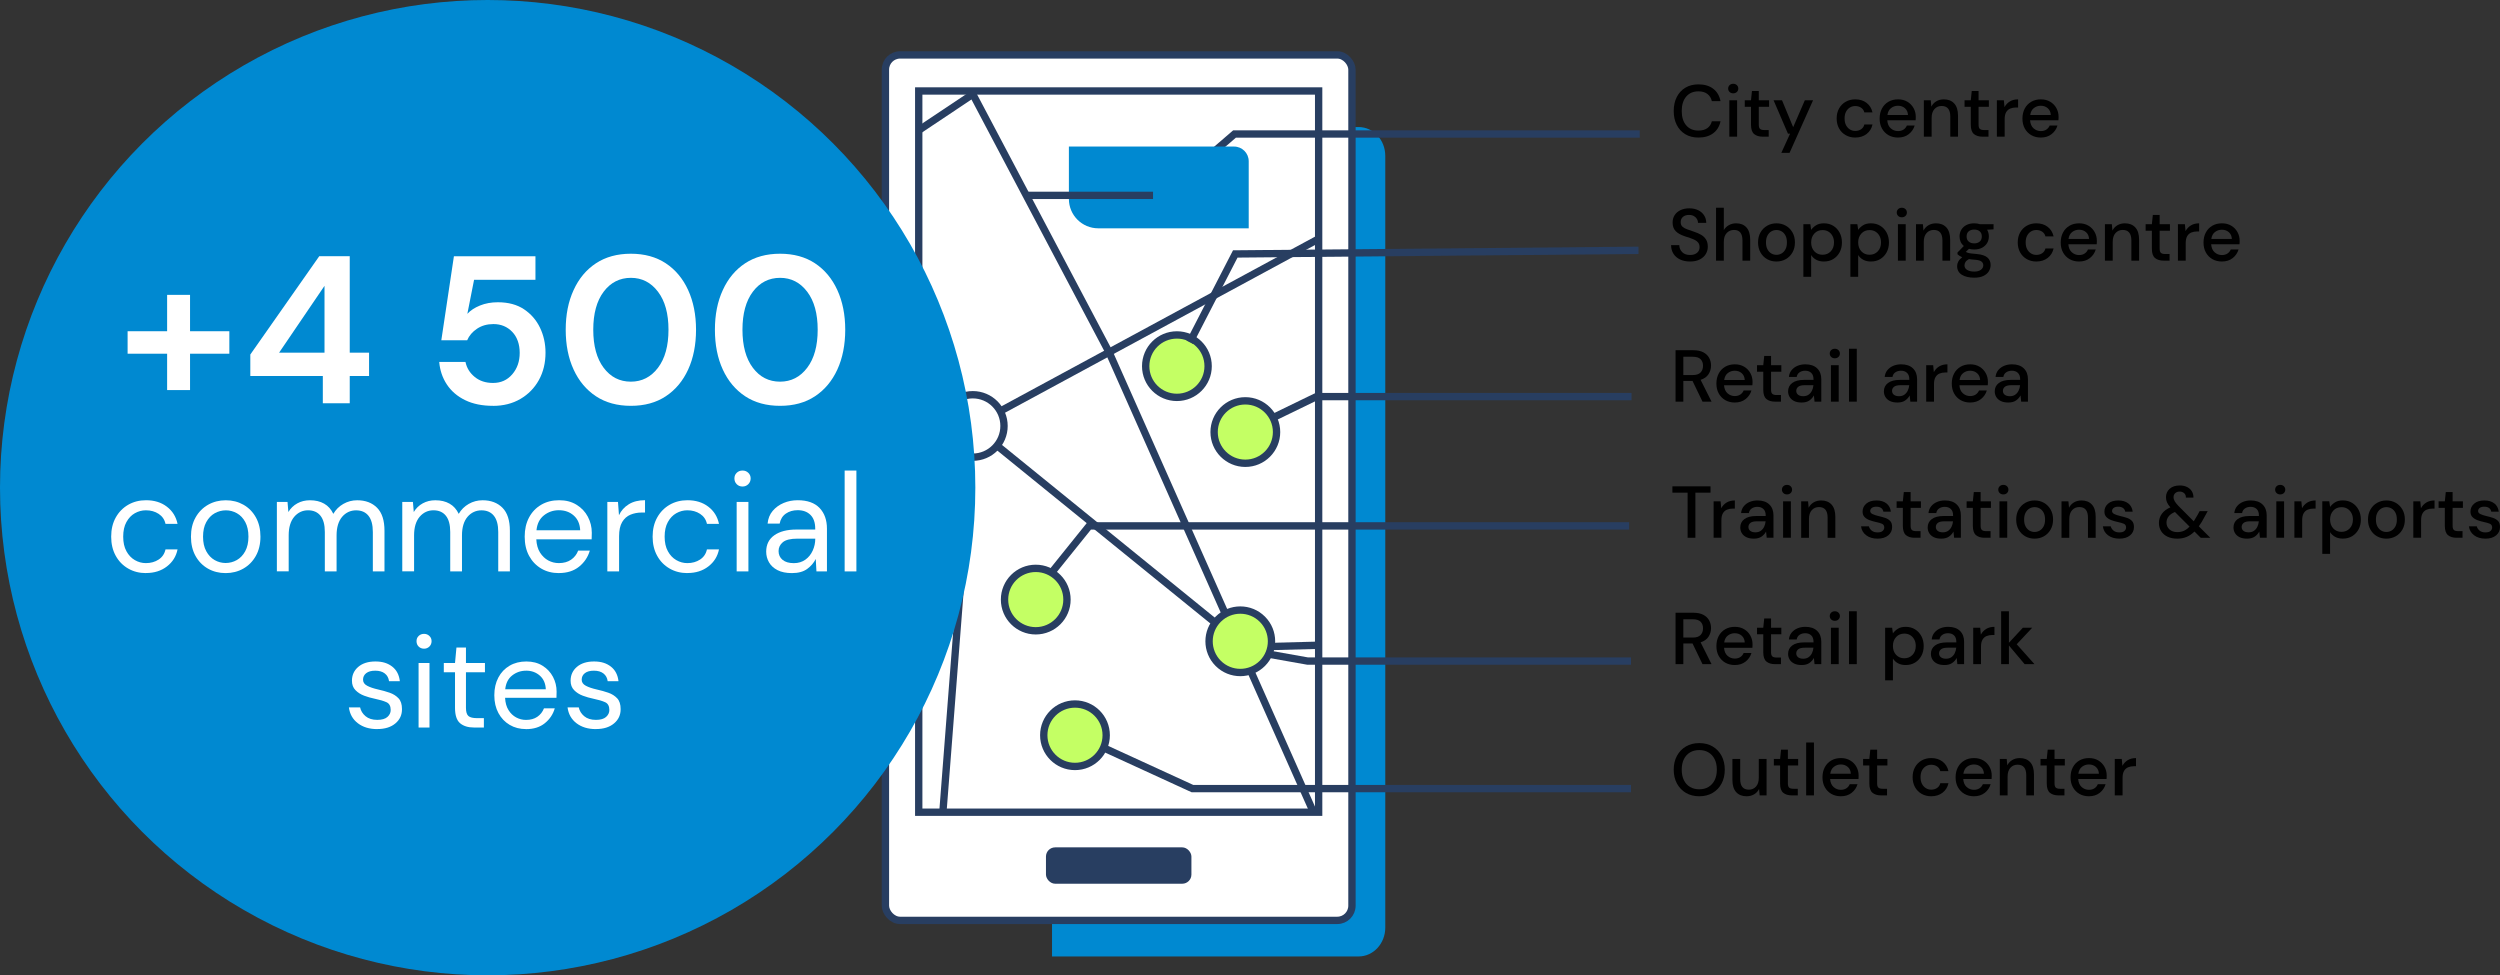 <?xml version="1.0" encoding="UTF-8"?> <svg xmlns="http://www.w3.org/2000/svg" xmlns:xlink="http://www.w3.org/1999/xlink" id="Calque_2" viewBox="0 0 680.64 265.53"><rect x="0" y="0" width="680.64" height="265.53" fill="#333333" stroke="none"/><defs><style>.cls-1,.cls-2,.cls-3{stroke:#283e61;stroke-miterlimit:10;stroke-width:2px;}.cls-1,.cls-4{fill:none;}.cls-5,.cls-3{fill:#fff;}.cls-2{fill:#c4ff64;}.cls-6{fill:#0089d1;}.cls-7{fill:#283e61;}.cls-8{clip-path:url(#clippath);}</style><clipPath id="clippath"><rect class="cls-4" x="250.13" y="24.77" width="108.88" height="196.36"></rect></clipPath></defs><g id="Calque_1-2"><path class="cls-6" d="m360.51,250.58h-74.09v9.82h83.47c4.01,0,7.26-3.52,7.26-7.85V42.44c0-4.34-3.25-7.85-7.26-7.85h-1.81v207.81c0,4.52-3.39,8.19-7.57,8.19Z"></path><rect class="cls-3" x="241.06" y="14.95" width="127.02" height="235.63" rx="4" ry="4"></rect><rect class="cls-7" x="284.77" y="230.7" width="39.6" height="9.9" rx="2.5" ry="2.5"></rect><rect class="cls-3" x="250.13" y="24.77" width="108.88" height="196.36"></rect><g class="cls-8"><polyline class="cls-1" points="413.25 35.68 190.65 156.12 190.65 216.34"></polyline><line class="cls-1" x1="264.85" y1="115.97" x2="256.76" y2="220.4"></line><polyline class="cls-1" points="264.85 115.97 339.05 176.19 420.59 174.07"></polyline><polyline class="cls-1" points="357.6 221.13 301.95 95.9 264.85 25.64 144.54 105.93 190.65 156.12"></polyline><line class="cls-1" x1="144.27" y1="156.12" x2="190.65" y2="156.12"></line></g><circle class="cls-2" cx="281.99" cy="163.24" r="8.5"></circle><circle class="cls-2" cx="339.05" cy="117.63" r="8.5"></circle><circle class="cls-2" cx="320.42" cy="99.69" r="8.5"></circle><circle class="cls-2" cx="292.67" cy="200.17" r="8.5"></circle><circle class="cls-2" cx="337.68" cy="174.6" r="8.5" transform="translate(-24.56 289.91) rotate(-45)"></circle><circle class="cls-3" cx="264.85" cy="115.97" r="8.5"></circle><circle class="cls-6" cx="132.77" cy="132.77" r="132.77"></circle><polyline class="cls-1" points="326.81 44.49 336.1 36.49 446.43 36.49"></polyline><polyline class="cls-1" points="346.13 113.94 358.4 107.98 444.19 107.98"></polyline><polyline class="cls-1" points="344.81 177.99 356.01 179.98 444.05 179.98"></polyline><polyline class="cls-1" points="300.89 203.8 324.65 214.7 444.05 214.7"></polyline><polyline class="cls-1" points="286.42 155.76 296.54 143.18 443.54 143.18"></polyline><polyline class="cls-1" points="323.92 93.19 336.31 69.14 446.09 68.15"></polyline><path class="cls-6" d="m308.36,26.54h18.26v40.96c0,4.42-3.58,8-8,8h-14.26V30.54c0-2.21,1.79-4,4-4Z" transform="translate(366.51 -264.46) rotate(90)"></path><line class="cls-1" x1="278.92" y1="53.19" x2="313.92" y2="53.19"></line><g><path class="cls-5" d="m34.74,96.3v-6.12h10.76v-9.9h6.24v9.9h10.7v6.12h-10.7v9.9h-6.24v-9.9h-10.76Z"></path><path class="cls-5" d="m87.89,109.8v-7.44h-19.74v-5.84l18.77-26.77h8.3v26.26h5.26v6.35h-5.26v7.44h-7.32Zm-11.9-13.79h12.36v-18.19l-12.36,18.19Z"></path><path class="cls-5" d="m134.23,110.49c-2.94,0-5.46-.51-7.58-1.54-2.12-1.03-3.78-2.45-4.98-4.26-1.2-1.81-1.9-3.86-2.09-6.15h7.15c.34,1.64,1.18,3,2.52,4.09,1.33,1.09,2.99,1.63,4.98,1.63,2.14,0,3.88-.78,5.23-2.35,1.35-1.56,2.03-3.51,2.03-5.84s-.68-4.31-2.03-5.72c-1.35-1.41-3.06-2.12-5.12-2.12-1.72,0-3.2.42-4.46,1.26-1.26.84-2.16,1.89-2.69,3.15h-7.04l3.43-22.88h22.2v6.41h-16.71l-1.83,9.27c.84-.92,1.98-1.67,3.43-2.26,1.45-.59,3.07-.89,4.86-.89,2.86,0,5.24.64,7.15,1.92,1.91,1.28,3.36,2.96,4.35,5.03.99,2.08,1.49,4.34,1.49,6.78,0,2.78-.6,5.26-1.8,7.44-1.2,2.17-2.88,3.89-5.03,5.15-2.16,1.26-4.64,1.89-7.47,1.89Z"></path><path class="cls-5" d="m171.76,110.49c-3.7,0-6.87-.87-9.5-2.6-2.63-1.74-4.66-4.16-6.09-7.27-1.43-3.11-2.15-6.72-2.15-10.84s.71-7.69,2.15-10.81c1.43-3.13,3.46-5.56,6.09-7.29,2.63-1.73,5.8-2.6,9.5-2.6s6.87.87,9.5,2.6c2.63,1.74,4.66,4.17,6.09,7.29,1.43,3.13,2.15,6.73,2.15,10.81s-.72,7.73-2.15,10.84c-1.43,3.11-3.46,5.53-6.09,7.27-2.63,1.74-5.8,2.6-9.5,2.6Zm0-6.58c3.01,0,5.47-1.26,7.38-3.78,1.91-2.52,2.86-5.97,2.86-10.36s-.95-7.84-2.86-10.35c-1.91-2.52-4.37-3.78-7.38-3.78s-5.52,1.26-7.41,3.78c-1.89,2.52-2.83,5.97-2.83,10.35s.94,7.84,2.83,10.36c1.89,2.52,4.36,3.78,7.41,3.78Z"></path><path class="cls-5" d="m212.38,110.49c-3.7,0-6.87-.87-9.5-2.6-2.63-1.74-4.66-4.16-6.09-7.27-1.43-3.11-2.15-6.72-2.15-10.84s.71-7.69,2.15-10.81c1.43-3.13,3.46-5.56,6.09-7.29,2.63-1.73,5.8-2.6,9.5-2.6s6.87.87,9.5,2.6c2.63,1.74,4.66,4.17,6.09,7.29,1.43,3.13,2.15,6.73,2.15,10.81s-.72,7.73-2.15,10.84c-1.43,3.11-3.46,5.53-6.09,7.27-2.63,1.74-5.8,2.6-9.5,2.6Zm0-6.58c3.01,0,5.47-1.26,7.38-3.78,1.91-2.52,2.86-5.97,2.86-10.36s-.95-7.84-2.86-10.35c-1.91-2.52-4.37-3.78-7.38-3.78s-5.52,1.26-7.41,3.78c-1.89,2.52-2.83,5.97-2.83,10.35s.94,7.84,2.83,10.36c1.89,2.52,4.36,3.78,7.41,3.78Z"></path><path class="cls-5" d="m39.76,156.03c-1.81,0-3.43-.41-4.86-1.24-1.44-.83-2.57-1.98-3.39-3.47-.83-1.49-1.24-3.22-1.24-5.21s.41-3.72,1.24-5.21c.83-1.49,1.96-2.64,3.39-3.47,1.44-.83,3.06-1.24,4.86-1.24,2.24,0,4.13.58,5.66,1.75,1.54,1.17,2.51,2.73,2.92,4.69h-3.28c-.25-1.17-.88-2.08-1.87-2.73-.99-.65-2.15-.97-3.47-.97-1.07,0-2.07.27-3.01.8-.94.53-1.7,1.33-2.29,2.4-.59,1.07-.88,2.39-.88,3.97s.29,2.9.88,3.97c.58,1.07,1.35,1.88,2.29,2.42.94.55,1.95.82,3.01.82,1.32,0,2.48-.32,3.47-.97.99-.65,1.61-1.57,1.87-2.77h3.28c-.38,1.91-1.35,3.46-2.9,4.65-1.55,1.2-3.45,1.79-5.68,1.79Z"></path><path class="cls-5" d="m61.42,156.03c-1.78,0-3.38-.41-4.81-1.22-1.42-.81-2.55-1.96-3.38-3.45-.83-1.49-1.24-3.24-1.24-5.25s.42-3.76,1.26-5.24c.84-1.49,1.98-2.64,3.41-3.45s3.04-1.22,4.82-1.22,3.38.41,4.81,1.22c1.42.81,2.55,1.96,3.38,3.45s1.24,3.24,1.24,5.24-.42,3.76-1.26,5.25c-.84,1.49-1.98,2.64-3.41,3.45s-3.04,1.22-4.82,1.22Zm0-2.75c1.09,0,2.11-.27,3.05-.8.94-.53,1.7-1.33,2.29-2.4.58-1.07.88-2.39.88-3.97s-.29-2.9-.86-3.97c-.57-1.07-1.33-1.87-2.27-2.4-.94-.53-1.95-.8-3.01-.8s-2.11.27-3.05.8c-.94.53-1.7,1.33-2.29,2.4-.59,1.07-.88,2.39-.88,3.97s.29,2.9.88,3.97c.58,1.07,1.34,1.87,2.27,2.4.93.53,1.93.8,2.99.8Z"></path><path class="cls-5" d="m75.38,155.57v-18.92h2.9l.23,2.75c.61-1.02,1.42-1.8,2.44-2.36,1.02-.56,2.16-.84,3.43-.84,1.5,0,2.79.3,3.87.92,1.08.61,1.91,1.54,2.5,2.78.66-1.14,1.57-2.05,2.73-2.71,1.16-.66,2.41-.99,3.76-.99,2.26,0,4.07.68,5.42,2.04,1.35,1.36,2.02,3.45,2.02,6.27v11.06h-3.17v-10.72c0-1.96-.39-3.43-1.18-4.42-.79-.99-1.92-1.49-3.39-1.49s-2.79.59-3.79,1.77c-1,1.18-1.51,2.87-1.51,5.05v9.8h-3.2v-10.72c0-1.96-.39-3.43-1.18-4.42-.79-.99-1.92-1.49-3.39-1.49s-2.75.59-3.76,1.77c-1,1.18-1.51,2.87-1.51,5.05v9.8h-3.2Z"></path><path class="cls-5" d="m109.52,155.57v-18.92h2.9l.23,2.75c.61-1.02,1.42-1.8,2.44-2.36,1.02-.56,2.16-.84,3.43-.84,1.5,0,2.79.3,3.87.92,1.08.61,1.91,1.54,2.5,2.78.66-1.14,1.57-2.05,2.73-2.71,1.16-.66,2.41-.99,3.76-.99,2.26,0,4.07.68,5.42,2.04,1.35,1.36,2.02,3.45,2.02,6.27v11.06h-3.17v-10.72c0-1.96-.39-3.43-1.18-4.42-.79-.99-1.92-1.49-3.39-1.49s-2.79.59-3.79,1.77c-1,1.18-1.51,2.87-1.51,5.05v9.8h-3.2v-10.72c0-1.96-.39-3.43-1.18-4.42-.79-.99-1.92-1.49-3.39-1.49s-2.75.59-3.76,1.77c-1,1.18-1.51,2.87-1.51,5.05v9.8h-3.2Z"></path><path class="cls-5" d="m152.16,156.03c-1.81,0-3.41-.41-4.81-1.24-1.4-.83-2.5-1.98-3.3-3.45s-1.2-3.22-1.2-5.23.39-3.72,1.18-5.21c.79-1.49,1.89-2.64,3.3-3.47,1.41-.83,3.04-1.24,4.9-1.24s3.41.41,4.75,1.24,2.36,1.91,3.07,3.26c.71,1.35,1.07,2.8,1.07,4.35,0,.28,0,.56-.02.84-.01.28-.02.6-.02.95h-15.07c.08,1.45.41,2.65,1.01,3.6.6.95,1.35,1.67,2.25,2.16.9.48,1.86.72,2.88.72,1.32,0,2.43-.31,3.32-.92.89-.61,1.54-1.44,1.94-2.48h3.17c-.51,1.75-1.48,3.21-2.92,4.37-1.44,1.16-3.27,1.74-5.51,1.74Zm0-17.12c-1.53,0-2.88.46-4.06,1.39-1.18.93-1.86,2.28-2.04,4.06h11.9c-.08-1.7-.66-3.04-1.75-4-1.09-.97-2.44-1.45-4.04-1.45Z"></path><path class="cls-5" d="m165.35,155.57v-18.92h2.9l.27,3.62c.58-1.25,1.47-2.24,2.67-2.98,1.19-.74,2.67-1.11,4.42-1.11v3.36h-.88c-1.12,0-2.15.2-3.09.59-.94.39-1.69,1.06-2.25,2-.56.94-.84,2.24-.84,3.89v9.54h-3.2Z"></path><path class="cls-5" d="m187.17,156.03c-1.81,0-3.43-.41-4.86-1.24-1.44-.83-2.57-1.98-3.39-3.47-.83-1.49-1.24-3.22-1.24-5.21s.41-3.72,1.24-5.21c.83-1.49,1.96-2.64,3.39-3.47,1.44-.83,3.06-1.24,4.86-1.24,2.24,0,4.13.58,5.66,1.75,1.54,1.17,2.51,2.73,2.92,4.69h-3.28c-.25-1.17-.88-2.08-1.87-2.73-.99-.65-2.15-.97-3.47-.97-1.07,0-2.07.27-3.01.8-.94.53-1.7,1.33-2.29,2.4-.59,1.07-.88,2.39-.88,3.97s.29,2.9.88,3.97c.58,1.07,1.35,1.88,2.29,2.42.94.55,1.95.82,3.01.82,1.32,0,2.48-.32,3.47-.97.99-.65,1.61-1.57,1.87-2.77h3.28c-.38,1.91-1.35,3.46-2.9,4.65-1.55,1.2-3.45,1.79-5.68,1.79Z"></path><path class="cls-5" d="m202.16,132.46c-.64,0-1.16-.21-1.58-.63s-.63-.95-.63-1.58.21-1.12.63-1.53c.42-.41.95-.61,1.58-.61s1.13.2,1.56.61c.43.41.65.92.65,1.53s-.22,1.16-.65,1.58c-.43.42-.95.63-1.56.63Zm-1.6,23.11v-18.92h3.2v18.92h-3.2Z"></path><path class="cls-5" d="m215.62,156.03c-1.58,0-2.89-.27-3.93-.8-1.04-.53-1.82-1.25-2.33-2.14-.51-.89-.76-1.86-.76-2.9,0-1.93.74-3.42,2.21-4.46,1.47-1.04,3.48-1.56,6.03-1.56h5.11v-.23c0-1.65-.43-2.9-1.3-3.76-.86-.85-2.02-1.28-3.47-1.28-1.25,0-2.32.31-3.22.93-.9.62-1.47,1.53-1.7,2.73h-3.28c.13-1.37.59-2.53,1.39-3.47.8-.94,1.8-1.66,2.99-2.16,1.19-.5,2.47-.74,3.81-.74,2.64,0,4.63.71,5.97,2.12s2,3.29,2,5.63v11.63h-2.86l-.19-3.39c-.53,1.07-1.32,1.98-2.35,2.73-1.03.75-2.41,1.12-4.14,1.12Zm.5-2.71c1.22,0,2.27-.32,3.15-.95s1.54-1.46,2-2.48c.46-1.02.69-2.08.69-3.2v-.04h-4.84c-1.88,0-3.21.32-3.99.97-.78.65-1.16,1.46-1.16,2.42s.36,1.79,1.09,2.38c.72.6,1.75.9,3.07.9Z"></path><path class="cls-5" d="m229.96,155.57v-27.46h3.2v27.46h-3.2Z"></path><path class="cls-5" d="m102.67,198.5c-2.1,0-3.85-.53-5.24-1.59-1.39-1.06-2.21-2.5-2.44-4.32h3.05c.19.92.68,1.72,1.47,2.39s1.86,1.01,3.21,1.01c1.25,0,2.17-.27,2.76-.8.59-.53.89-1.16.89-1.89,0-1.06-.38-1.77-1.15-2.12-.77-.35-1.85-.67-3.24-.96-.94-.19-1.89-.46-2.83-.81-.94-.35-1.74-.86-2.37-1.51-.64-.65-.96-1.5-.96-2.57,0-1.53.57-2.79,1.72-3.77,1.15-.98,2.7-1.47,4.66-1.47s3.39.47,4.59,1.4c1.19.93,1.88,2.26,2.07,3.98h-2.94c-.12-.9-.5-1.6-1.15-2.11-.65-.51-1.52-.76-2.6-.76s-1.88.22-2.46.67c-.58.45-.87,1.04-.87,1.77s.37,1.26,1.12,1.66c.74.4,1.75.74,3.03,1.03,1.09.24,2.12.53,3.1.87.98.34,1.78.85,2.41,1.52.63.67.94,1.65.94,2.92.02,1.58-.57,2.89-1.79,3.91-1.22,1.03-2.86,1.54-4.94,1.54Z"></path><path class="cls-5" d="m115.45,176.61c-.59,0-1.08-.2-1.47-.58s-.58-.88-.58-1.47.19-1.04.58-1.42c.39-.38.88-.57,1.47-.57s1.05.19,1.45.57c.4.38.6.85.6,1.42s-.2,1.08-.6,1.47c-.4.39-.89.58-1.45.58Zm-1.49,21.46v-17.57h2.97v17.57h-2.97Z"></path><path class="cls-5" d="m129.05,198.07c-1.61,0-2.87-.39-3.79-1.17s-1.38-2.18-1.38-4.21v-9.67h-3.05v-2.51h3.05l.39-4.21h2.59v4.21h5.17v2.51h-5.17v9.67c0,1.11.22,1.86.67,2.25.45.39,1.24.58,2.37.58h1.84v2.55h-2.69Z"></path><path class="cls-5" d="m143.22,198.5c-1.68,0-3.16-.38-4.46-1.15-1.3-.77-2.32-1.84-3.06-3.21-.74-1.37-1.12-2.99-1.12-4.85s.37-3.45,1.1-4.83c.73-1.38,1.75-2.46,3.06-3.22,1.31-.77,2.83-1.15,4.55-1.15s3.17.38,4.41,1.15c1.24.77,2.19,1.78,2.85,3.03.66,1.25.99,2.6.99,4.04,0,.26,0,.52-.02.78-.01.26-.02.56-.02.89h-13.99c.07,1.35.38,2.46.94,3.35.55.89,1.25,1.55,2.09,2,.84.45,1.73.67,2.67.67,1.23,0,2.25-.28,3.08-.85.83-.57,1.43-1.33,1.81-2.3h2.94c-.47,1.63-1.38,2.98-2.71,4.05-1.33,1.08-3.04,1.61-5.12,1.61Zm0-15.9c-1.42,0-2.67.43-3.77,1.29-1.1.86-1.73,2.12-1.9,3.77h11.05c-.07-1.58-.61-2.82-1.63-3.72-1.02-.9-2.27-1.35-3.75-1.35Z"></path><path class="cls-5" d="m162.2,198.5c-2.1,0-3.85-.53-5.24-1.59-1.39-1.06-2.21-2.5-2.44-4.32h3.05c.19.92.68,1.72,1.47,2.39s1.86,1.01,3.21,1.01c1.25,0,2.17-.27,2.76-.8.59-.53.89-1.16.89-1.89,0-1.06-.38-1.77-1.15-2.12-.77-.35-1.85-.67-3.24-.96-.94-.19-1.89-.46-2.83-.81-.94-.35-1.74-.86-2.37-1.51-.64-.65-.96-1.5-.96-2.57,0-1.53.57-2.79,1.72-3.77,1.15-.98,2.7-1.47,4.66-1.47s3.39.47,4.59,1.4c1.19.93,1.88,2.26,2.07,3.98h-2.94c-.12-.9-.5-1.6-1.15-2.11-.65-.51-1.52-.76-2.6-.76s-1.88.22-2.46.67c-.58.45-.87,1.04-.87,1.77s.37,1.26,1.12,1.66c.74.4,1.75.74,3.03,1.03,1.09.24,2.12.53,3.1.87.98.34,1.78.85,2.41,1.52.63.67.94,1.65.94,2.92.02,1.58-.57,2.89-1.79,3.91-1.22,1.03-2.86,1.54-4.94,1.54Z"></path></g><g><path d="m462.42,37.45c-1.39,0-2.58-.3-3.59-.91-1.01-.61-1.78-1.45-2.33-2.54-.55-1.09-.82-2.34-.82-3.77s.27-2.7.82-3.79c.55-1.09,1.32-1.94,2.33-2.55,1.01-.61,2.2-.92,3.59-.92,1.64,0,2.98.4,4.02,1.2s1.7,1.92,1.98,3.36h-2.36c-.19-.81-.59-1.46-1.2-1.94s-1.43-.72-2.46-.72c-1.4,0-2.51.48-3.32,1.43-.81.95-1.22,2.26-1.22,3.93s.41,2.95,1.22,3.9c.81.95,1.92,1.42,3.32,1.42,1.03,0,1.85-.23,2.46-.68s1.01-1.07,1.2-1.86h2.36c-.28,1.39-.94,2.47-1.98,3.26s-2.38,1.18-4.02,1.18Z"></path><path d="m471.88,25.41c-.4,0-.73-.12-.99-.37s-.39-.56-.39-.93.13-.68.39-.93.59-.37.99-.37.73.12.99.37c.26.25.39.56.39.93s-.13.68-.39.93c-.26.25-.59.37-.99.37Zm-1.06,11.8v-9.92h2.12v9.92h-2.12Z"></path><path d="m479.9,37.21c-.97,0-1.75-.24-2.32-.71-.57-.47-.86-1.32-.86-2.53v-4.9h-1.7v-1.78h1.7l.26-2.52h1.86v2.52h2.8v1.78h-2.8v4.9c0,.55.12.92.35,1.13s.64.31,1.21.31h1.14v1.8h-1.64Z"></path><path d="m484.98,41.61l2.38-5.22h-.58l-3.92-9.1h2.3l3.04,7.34,3.18-7.34h2.24l-6.4,14.32h-2.24Z"></path><path d="m505.1,37.45c-.97,0-1.84-.22-2.61-.66s-1.37-1.05-1.8-1.83-.65-1.68-.65-2.71.22-1.93.65-2.71c.43-.78,1.03-1.39,1.8-1.83s1.64-.66,2.61-.66c1.23,0,2.26.32,3.09.96.83.64,1.37,1.51,1.61,2.6h-2.22c-.13-.55-.43-.97-.88-1.28s-.99-.46-1.6-.46c-.52,0-1,.13-1.44.39-.44.26-.79.64-1.06,1.14s-.4,1.12-.4,1.85.13,1.35.4,1.85.62.88,1.06,1.15c.44.27.92.4,1.44.4.61,0,1.15-.15,1.6-.46.45-.31.75-.74.88-1.3h2.22c-.23,1.07-.76,1.93-1.6,2.58-.84.65-1.87.98-3.1.98Z"></path><path d="m516.74,37.45c-.97,0-1.84-.22-2.59-.65-.75-.43-1.34-1.04-1.77-1.81-.43-.77-.64-1.67-.64-2.7s.21-1.95.63-2.74c.42-.79,1.01-1.4,1.76-1.84.75-.44,1.63-.66,2.63-.66s1.82.22,2.54.65c.72.43,1.28,1.01,1.68,1.73.4.72.6,1.51.6,2.38,0,.13,0,.28-.01.43,0,.15-.02.32-.03.51h-7.72c.07.96.38,1.69.95,2.19s1.22.75,1.97.75c.6,0,1.1-.14,1.51-.41.41-.27.71-.64.91-1.11h2.12c-.27.93-.8,1.71-1.59,2.34-.79.63-1.78.94-2.95.94Zm0-8.66c-.71,0-1.33.21-1.88.63s-.88,1.05-1,1.89h5.6c-.04-.77-.31-1.39-.82-1.84-.51-.45-1.14-.68-1.9-.68Z"></path><path d="m523.78,37.21v-9.92h1.88l.16,1.74c.31-.61.76-1.1,1.35-1.45.59-.35,1.28-.53,2.05-.53,1.2,0,2.14.37,2.83,1.12.69.75,1.03,1.86,1.03,3.34v5.7h-2.1v-5.48c0-1.92-.79-2.88-2.36-2.88-.79,0-1.44.28-1.95.84-.51.56-.77,1.36-.77,2.4v5.12h-2.12Z"></path><path d="m539.74,37.21c-.97,0-1.75-.24-2.32-.71-.57-.47-.86-1.32-.86-2.53v-4.9h-1.7v-1.78h1.7l.26-2.52h1.86v2.52h2.8v1.78h-2.8v4.9c0,.55.12.92.35,1.13s.64.31,1.21.31h1.14v1.8h-1.64Z"></path><path d="m543.66,37.21v-9.92h1.9l.18,1.88c.35-.65.83-1.17,1.45-1.55.62-.38,1.37-.57,2.25-.57v2.22h-.58c-.59,0-1.11.1-1.57.29s-.83.52-1.1.98-.41,1.1-.41,1.91v4.76h-2.12Z"></path><path d="m555.62,37.45c-.97,0-1.84-.22-2.59-.65-.75-.43-1.34-1.04-1.77-1.81-.43-.77-.64-1.67-.64-2.7s.21-1.95.63-2.74c.42-.79,1.01-1.4,1.76-1.84.75-.44,1.63-.66,2.63-.66s1.82.22,2.54.65c.72.43,1.28,1.01,1.68,1.73.4.72.6,1.51.6,2.38,0,.13,0,.28-.01.43,0,.15-.02.32-.03.51h-7.72c.07.96.38,1.69.95,2.19s1.22.75,1.97.75c.6,0,1.1-.14,1.51-.41.41-.27.71-.64.91-1.11h2.12c-.27.93-.8,1.71-1.59,2.34-.79.63-1.78.94-2.95.94Zm0-8.66c-.71,0-1.33.21-1.88.63s-.88,1.05-1,1.89h5.6c-.04-.77-.31-1.39-.82-1.84-.51-.45-1.14-.68-1.9-.68Z"></path></g><g><path d="m460.14,71.2c-1.03,0-1.93-.18-2.7-.54-.77-.36-1.38-.87-1.81-1.54-.43-.67-.66-1.46-.67-2.38h2.24c.01.75.27,1.38.78,1.9s1.22.78,2.14.78c.81,0,1.45-.2,1.91-.59.46-.39.69-.9.69-1.51,0-.49-.11-.89-.33-1.2s-.52-.56-.9-.76c-.38-.2-.82-.38-1.31-.54-.49-.16-1.01-.33-1.56-.52-1.08-.36-1.89-.83-2.43-1.4-.54-.57-.81-1.33-.81-2.26-.01-.79.17-1.47.55-2.06s.91-1.04,1.6-1.37,1.49-.49,2.41-.49,1.7.17,2.39.5c.69.33,1.22.8,1.61,1.39.39.59.59,1.28.6,2.07h-2.24c0-.36-.09-.7-.28-1.03-.19-.33-.46-.6-.82-.81-.36-.21-.8-.32-1.32-.32-.67-.01-1.22.15-1.65.5s-.65.83-.65,1.44c0,.55.16.97.48,1.26.32.29.76.54,1.32.73.56.19,1.2.42,1.92.67.69.23,1.31.5,1.86.82s.98.74,1.31,1.26c.33.52.49,1.18.49,1.98,0,.71-.18,1.36-.54,1.97-.36.61-.9,1.1-1.62,1.48s-1.61.57-2.66.57Z"></path><path d="m467.2,70.96v-14.4h2.12v6.08c.33-.57.8-1.02,1.39-1.35.59-.33,1.25-.49,1.97-.49,1.19,0,2.12.37,2.8,1.12.68.75,1.02,1.86,1.02,3.34v5.7h-2.1v-5.48c0-1.92-.77-2.88-2.3-2.88-.8,0-1.46.28-1.99.84-.53.56-.79,1.36-.79,2.4v5.12h-2.12Z"></path><path d="m483.64,71.2c-.95,0-1.8-.22-2.55-.65-.75-.43-1.35-1.04-1.79-1.82-.44-.78-.66-1.69-.66-2.73s.22-1.95.67-2.73c.45-.78,1.05-1.39,1.81-1.82.76-.43,1.61-.65,2.54-.65s1.8.22,2.55.65c.75.43,1.35,1.04,1.8,1.82.45.78.67,1.69.67,2.73s-.22,1.95-.67,2.73c-.45.78-1.05,1.39-1.81,1.82s-1.61.65-2.56.65Zm0-1.82c.51,0,.98-.13,1.41-.38.43-.25.78-.63,1.05-1.13.27-.5.4-1.12.4-1.87s-.13-1.37-.39-1.87-.61-.88-1.04-1.13c-.43-.25-.9-.38-1.41-.38s-.98.13-1.41.38c-.43.25-.78.63-1.05,1.13s-.4,1.12-.4,1.87.13,1.37.4,1.87.61.88,1.04,1.13c.43.25.89.38,1.4.38Z"></path><path d="m490.98,75.36v-14.32h1.9l.22,1.54c.32-.47.76-.88,1.32-1.24.56-.36,1.28-.54,2.16-.54.96,0,1.81.23,2.54.68.73.45,1.31,1.07,1.73,1.86.42.79.63,1.68.63,2.68s-.21,1.89-.63,2.67-1,1.39-1.73,1.84c-.73.45-1.59.67-2.56.67-.77,0-1.46-.15-2.05-.46-.59-.31-1.06-.74-1.41-1.3v5.92h-2.12Zm5.22-6c.91,0,1.65-.31,2.24-.93.59-.62.88-1.43.88-2.43,0-.65-.13-1.23-.4-1.74-.27-.51-.63-.9-1.1-1.19-.47-.29-1.01-.43-1.62-.43-.91,0-1.65.31-2.23.94-.58.63-.87,1.43-.87,2.42s.29,1.81.87,2.43c.58.62,1.32.93,2.23.93Z"></path><path d="m503.78,75.36v-14.32h1.9l.22,1.54c.32-.47.76-.88,1.32-1.24.56-.36,1.28-.54,2.16-.54.96,0,1.81.23,2.54.68.73.45,1.31,1.07,1.73,1.86.42.79.63,1.68.63,2.68s-.21,1.89-.63,2.67-1,1.39-1.73,1.84c-.73.45-1.59.67-2.56.67-.77,0-1.46-.15-2.05-.46-.59-.31-1.06-.74-1.41-1.3v5.92h-2.12Zm5.22-6c.91,0,1.65-.31,2.24-.93.59-.62.88-1.43.88-2.43,0-.65-.13-1.23-.4-1.74-.27-.51-.63-.9-1.1-1.19-.47-.29-1.01-.43-1.62-.43-.91,0-1.65.31-2.23.94-.58.63-.87,1.43-.87,2.42s.29,1.81.87,2.43c.58.62,1.32.93,2.23.93Z"></path><path d="m517.78,59.16c-.4,0-.73-.12-.99-.37s-.39-.56-.39-.93.13-.68.39-.93.59-.37.99-.37.73.12.99.37c.26.25.39.56.39.93s-.13.68-.39.93c-.26.25-.59.37-.99.37Zm-1.06,11.8v-9.92h2.12v9.92h-2.12Z"></path><path d="m521.64,70.96v-9.92h1.88l.16,1.74c.31-.61.76-1.1,1.35-1.45.59-.35,1.28-.53,2.05-.53,1.2,0,2.14.37,2.83,1.12.69.75,1.03,1.86,1.03,3.34v5.7h-2.1v-5.48c0-1.92-.79-2.88-2.36-2.88-.79,0-1.44.28-1.95.84-.51.56-.77,1.36-.77,2.4v5.12h-2.12Z"></path><path d="m537.5,67.92c-.52,0-1-.06-1.44-.18l-.86.84c.15.09.33.17.54.24.21.07.51.13.9.18s.91.11,1.58.16c1.32.12,2.27.44,2.86.95.59.51.88,1.2.88,2.05,0,.59-.16,1.14-.47,1.67-.31.53-.8.95-1.46,1.28s-1.5.49-2.53.49c-1.39,0-2.51-.26-3.37-.79-.86-.53-1.29-1.32-1.29-2.39,0-.41.11-.82.33-1.23.22-.41.57-.79,1.05-1.15-.28-.12-.52-.25-.73-.39-.21-.14-.39-.28-.55-.43v-.48l1.72-1.76c-.77-.67-1.16-1.54-1.16-2.62,0-.65.16-1.25.47-1.79s.77-.97,1.37-1.29c.6-.32,1.32-.48,2.16-.48.56,0,1.08.08,1.56.24h3.7v1.4l-1.76.1c.32.55.48,1.15.48,1.82s-.16,1.27-.47,1.8c-.31.53-.77.96-1.36,1.28-.59.32-1.31.48-2.15.48Zm-2.66,4.3c0,.57.25,1,.76,1.29s1.14.43,1.9.43,1.33-.16,1.78-.47c.45-.31.68-.73.68-1.25,0-.39-.15-.72-.46-.99-.31-.27-.89-.44-1.74-.51-.64-.04-1.21-.1-1.7-.18-.47.25-.79.53-.96.82-.17.29-.26.58-.26.86Zm2.66-5.96c.61,0,1.11-.16,1.49-.49s.57-.79.57-1.39-.19-1.08-.57-1.4-.88-.48-1.49-.48-1.13.16-1.51.48-.57.79-.57,1.4.19,1.06.57,1.39.88.49,1.51.49Z"></path><path d="m554.4,71.2c-.97,0-1.84-.22-2.61-.66s-1.37-1.05-1.8-1.83-.65-1.68-.65-2.71.22-1.93.65-2.71c.43-.78,1.03-1.39,1.8-1.83s1.64-.66,2.61-.66c1.23,0,2.26.32,3.09.96.83.64,1.37,1.51,1.61,2.6h-2.22c-.13-.55-.43-.97-.88-1.28s-.99-.46-1.6-.46c-.52,0-1,.13-1.44.39-.44.26-.79.64-1.06,1.14s-.4,1.12-.4,1.85.13,1.35.4,1.85.62.88,1.06,1.15c.44.27.92.4,1.44.4.61,0,1.15-.15,1.6-.46.45-.31.75-.74.88-1.3h2.22c-.23,1.07-.76,1.93-1.6,2.58-.84.65-1.87.98-3.1.98Z"></path><path d="m566.04,71.2c-.97,0-1.84-.22-2.59-.65-.75-.43-1.34-1.04-1.77-1.81-.43-.77-.64-1.67-.64-2.7s.21-1.95.63-2.74c.42-.79,1.01-1.4,1.76-1.84.75-.44,1.63-.66,2.63-.66s1.82.22,2.54.65c.72.43,1.28,1.01,1.68,1.73.4.72.6,1.51.6,2.38,0,.13,0,.28-.01.43,0,.15-.02.32-.03.51h-7.72c.07.96.38,1.69.95,2.19s1.22.75,1.97.75c.6,0,1.1-.14,1.51-.41.41-.27.71-.64.91-1.11h2.12c-.27.93-.8,1.71-1.59,2.34-.79.63-1.78.94-2.95.94Zm0-8.66c-.71,0-1.33.21-1.88.63s-.88,1.05-1,1.89h5.6c-.04-.77-.31-1.39-.82-1.84-.51-.45-1.14-.68-1.9-.68Z"></path><path d="m573.08,70.96v-9.92h1.88l.16,1.74c.31-.61.76-1.1,1.35-1.45.59-.35,1.28-.53,2.05-.53,1.2,0,2.14.37,2.83,1.12.69.75,1.03,1.86,1.03,3.34v5.7h-2.1v-5.48c0-1.92-.79-2.88-2.36-2.88-.79,0-1.44.28-1.95.84-.51.56-.77,1.36-.77,2.4v5.12h-2.12Z"></path><path d="m589.04,70.96c-.97,0-1.75-.24-2.32-.71-.57-.47-.86-1.32-.86-2.53v-4.9h-1.7v-1.78h1.7l.26-2.52h1.86v2.52h2.8v1.78h-2.8v4.9c0,.55.12.92.35,1.13s.64.31,1.21.31h1.14v1.8h-1.64Z"></path><path d="m592.95,70.96v-9.92h1.9l.18,1.88c.35-.65.83-1.17,1.45-1.55.62-.38,1.37-.57,2.25-.57v2.22h-.58c-.59,0-1.11.1-1.57.29s-.83.52-1.1.98-.41,1.1-.41,1.91v4.76h-2.12Z"></path><path d="m604.92,71.2c-.97,0-1.84-.22-2.59-.65-.75-.43-1.34-1.04-1.77-1.81-.43-.77-.64-1.67-.64-2.7s.21-1.95.63-2.74c.42-.79,1.01-1.4,1.76-1.84.75-.44,1.63-.66,2.63-.66s1.82.22,2.54.65c.72.43,1.28,1.01,1.68,1.73.4.72.6,1.51.6,2.38,0,.13,0,.28-.01.43,0,.15-.02.32-.03.51h-7.72c.07.96.38,1.69.95,2.19s1.22.75,1.97.75c.6,0,1.1-.14,1.51-.41.41-.27.71-.64.91-1.11h2.12c-.27.93-.8,1.71-1.59,2.34-.79.63-1.78.94-2.95.94Zm0-8.66c-.71,0-1.33.21-1.88.63s-.88,1.05-1,1.89h5.6c-.04-.77-.31-1.39-.82-1.84-.51-.45-1.14-.68-1.9-.68Z"></path></g><g><path d="m456.18,109.35v-14h4.82c1.11,0,2.02.19,2.73.56.71.37,1.24.88,1.59,1.51.35.63.52,1.34.52,2.11,0,.87-.23,1.65-.69,2.36-.46.71-1.18,1.21-2.15,1.52l2.98,5.94h-2.46l-2.72-5.64h-2.5v5.64h-2.12Zm2.12-7.24h2.58c.96,0,1.66-.23,2.11-.7.45-.47.67-1.07.67-1.82s-.22-1.34-.66-1.79c-.44-.45-1.15-.67-2.14-.67h-2.56v4.98Z"></path><path d="m472.3,109.59c-.97,0-1.84-.22-2.59-.65-.75-.43-1.34-1.04-1.77-1.81-.43-.77-.64-1.67-.64-2.7s.21-1.95.63-2.74c.42-.79,1.01-1.4,1.76-1.84.75-.44,1.63-.66,2.63-.66s1.82.22,2.54.65c.72.43,1.28,1.01,1.68,1.73.4.72.6,1.51.6,2.38,0,.13,0,.28-.01.43,0,.15-.02.32-.03.51h-7.72c.07.96.38,1.69.95,2.19s1.22.75,1.97.75c.6,0,1.1-.14,1.51-.41.41-.27.71-.64.91-1.11h2.12c-.27.93-.8,1.71-1.59,2.34-.79.63-1.78.94-2.95.94Zm0-8.66c-.71,0-1.33.21-1.88.63s-.88,1.05-1,1.89h5.6c-.04-.77-.31-1.39-.82-1.84-.51-.45-1.14-.68-1.9-.68Z"></path><path d="m483.24,109.35c-.97,0-1.75-.24-2.32-.71-.57-.47-.86-1.32-.86-2.53v-4.9h-1.7v-1.78h1.7l.26-2.52h1.86v2.52h2.8v1.78h-2.8v4.9c0,.55.12.92.35,1.13s.64.31,1.21.31h1.14v1.8h-1.64Z"></path><path d="m490.52,109.59c-.84,0-1.53-.14-2.08-.42-.55-.28-.95-.65-1.22-1.11-.27-.46-.4-.96-.4-1.51,0-.96.37-1.72,1.12-2.28.75-.56,1.81-.84,3.2-.84h2.6v-.18c0-.77-.21-1.35-.63-1.74s-.96-.58-1.63-.58c-.59,0-1.1.14-1.53.43-.43.29-.7.71-.79,1.27h-2.12c.07-.72.31-1.34.73-1.85s.95-.91,1.6-1.18c.65-.27,1.36-.41,2.13-.41,1.39,0,2.46.36,3.22,1.09.76.73,1.14,1.72,1.14,2.97v6.1h-1.84l-.18-1.7c-.28.55-.69,1.01-1.22,1.38-.53.37-1.23.56-2.1.56Zm.42-1.72c.57,0,1.06-.14,1.45-.41.39-.27.7-.64.92-1.09.22-.45.36-.95.41-1.5h-2.36c-.84,0-1.44.15-1.79.44-.35.29-.53.66-.53,1.1s.17.81.51,1.07c.34.26.8.39,1.39.39Z"></path><path d="m499.54,97.55c-.4,0-.73-.12-.99-.37s-.39-.56-.39-.93.13-.68.39-.93.59-.37.99-.37.73.12.99.37c.26.25.39.56.39.93s-.13.68-.39.93c-.26.25-.59.37-.99.37Zm-1.06,11.8v-9.92h2.12v9.92h-2.12Z"></path><path d="m503.4,109.35v-14.4h2.12v14.4h-2.12Z"></path><path d="m516.6,109.59c-.84,0-1.53-.14-2.08-.42-.55-.28-.95-.65-1.22-1.11-.27-.46-.4-.96-.4-1.51,0-.96.37-1.72,1.12-2.28.75-.56,1.81-.84,3.2-.84h2.6v-.18c0-.77-.21-1.35-.63-1.74s-.96-.58-1.63-.58c-.59,0-1.1.14-1.53.43-.43.29-.7.71-.79,1.27h-2.12c.07-.72.31-1.34.73-1.85s.95-.91,1.6-1.18c.65-.27,1.36-.41,2.13-.41,1.39,0,2.46.36,3.22,1.09.76.73,1.14,1.72,1.14,2.97v6.1h-1.84l-.18-1.7c-.28.55-.69,1.01-1.22,1.38-.53.37-1.23.56-2.1.56Zm.42-1.72c.57,0,1.06-.14,1.45-.41.39-.27.7-.64.92-1.09.22-.45.36-.95.41-1.5h-2.36c-.84,0-1.44.15-1.79.44-.35.29-.53.66-.53,1.1s.17.81.51,1.07c.34.26.8.39,1.39.39Z"></path><path d="m524.42,109.35v-9.92h1.9l.18,1.88c.35-.65.83-1.17,1.45-1.55.62-.38,1.37-.57,2.25-.57v2.22h-.58c-.59,0-1.11.1-1.57.29s-.83.52-1.1.98-.41,1.1-.41,1.91v4.76h-2.12Z"></path><path d="m536.38,109.59c-.97,0-1.84-.22-2.59-.65-.75-.43-1.34-1.04-1.77-1.81-.43-.77-.64-1.67-.64-2.7s.21-1.95.63-2.74c.42-.79,1.01-1.4,1.76-1.84.75-.44,1.63-.66,2.63-.66s1.82.22,2.54.65c.72.43,1.28,1.01,1.68,1.73.4.72.6,1.51.6,2.38,0,.13,0,.28-.01.43,0,.15-.02.32-.03.51h-7.72c.07.96.38,1.69.95,2.19s1.22.75,1.97.75c.6,0,1.1-.14,1.51-.41.41-.27.71-.64.91-1.11h2.12c-.27.93-.8,1.71-1.59,2.34-.79.63-1.78.94-2.95.94Zm0-8.66c-.71,0-1.33.21-1.88.63s-.88,1.05-1,1.89h5.6c-.04-.77-.31-1.39-.82-1.84-.51-.45-1.14-.68-1.9-.68Z"></path><path d="m546.78,109.59c-.84,0-1.53-.14-2.08-.42-.55-.28-.95-.65-1.22-1.11-.27-.46-.4-.96-.4-1.51,0-.96.37-1.72,1.12-2.28.75-.56,1.81-.84,3.2-.84h2.6v-.18c0-.77-.21-1.35-.63-1.74s-.96-.58-1.63-.58c-.59,0-1.1.14-1.53.43-.43.29-.7.71-.79,1.27h-2.12c.07-.72.31-1.34.73-1.85s.95-.91,1.6-1.18c.65-.27,1.36-.41,2.13-.41,1.39,0,2.46.36,3.22,1.09.76.73,1.14,1.72,1.14,2.97v6.1h-1.84l-.18-1.7c-.28.55-.69,1.01-1.22,1.38-.53.37-1.23.56-2.1.56Zm.42-1.72c.57,0,1.06-.14,1.45-.41.39-.27.7-.64.92-1.09.22-.45.36-.95.41-1.5h-2.36c-.84,0-1.44.15-1.79.44-.35.29-.53.66-.53,1.1s.17.81.51,1.07c.34.26.8.39,1.39.39Z"></path></g><g><path d="m459.46,146.41v-12.28h-4.14v-1.72h10.38v1.72h-4.12v12.28h-2.12Z"></path><path d="m466.54,146.41v-9.92h1.9l.18,1.88c.35-.65.83-1.17,1.45-1.55.62-.38,1.37-.57,2.25-.57v2.22h-.58c-.59,0-1.11.1-1.57.29s-.83.52-1.1.98-.41,1.1-.41,1.91v4.76h-2.12Z"></path><path d="m477.5,146.65c-.84,0-1.53-.14-2.08-.42-.55-.28-.95-.65-1.22-1.11-.27-.46-.4-.96-.4-1.51,0-.96.37-1.72,1.12-2.28.75-.56,1.81-.84,3.2-.84h2.6v-.18c0-.77-.21-1.35-.63-1.74s-.96-.58-1.63-.58c-.59,0-1.1.14-1.53.43-.43.29-.7.71-.79,1.27h-2.12c.07-.72.31-1.34.73-1.85.42-.51.95-.91,1.6-1.18s1.36-.41,2.13-.41c1.39,0,2.46.36,3.22,1.09.76.73,1.14,1.72,1.14,2.97v6.1h-1.84l-.18-1.7c-.28.55-.69,1.01-1.22,1.38s-1.23.56-2.1.56Zm.42-1.72c.57,0,1.06-.14,1.45-.41.39-.27.7-.64.92-1.09.22-.45.36-.95.41-1.5h-2.36c-.84,0-1.44.15-1.79.44s-.53.66-.53,1.1.17.81.51,1.07c.34.26.8.39,1.39.39Z"></path><path d="m486.52,134.61c-.4,0-.73-.12-.99-.37-.26-.25-.39-.56-.39-.93s.13-.68.39-.93.59-.37.99-.37.73.12.99.37c.26.25.39.56.39.93s-.13.68-.39.93c-.26.25-.59.37-.99.37Zm-1.06,11.8v-9.92h2.12v9.92h-2.12Z"></path><path d="m490.38,146.41v-9.92h1.88l.16,1.74c.31-.61.76-1.1,1.35-1.45.59-.35,1.28-.53,2.05-.53,1.2,0,2.14.37,2.83,1.12.69.75,1.03,1.86,1.03,3.34v5.7h-2.1v-5.48c0-1.92-.79-2.88-2.36-2.88-.79,0-1.44.28-1.95.84-.51.56-.77,1.36-.77,2.4v5.12h-2.12Z"></path><path d="m511.18,146.65c-1.25,0-2.29-.31-3.1-.92-.81-.61-1.28-1.43-1.4-2.44h2.14c.11.45.36.84.76,1.17.4.33.93.49,1.58.49s1.11-.13,1.4-.4.44-.57.44-.92c0-.51-.2-.85-.61-1.03-.41-.18-.97-.34-1.69-.49-.56-.12-1.12-.28-1.67-.48-.55-.2-1.01-.48-1.38-.85-.37-.37-.55-.86-.55-1.49,0-.87.33-1.59,1-2.17s1.6-.87,2.8-.87c1.11,0,2,.27,2.69.8s1.09,1.29,1.21,2.26h-2.04c-.07-.43-.26-.76-.59-1-.33-.24-.76-.36-1.31-.36s-.95.11-1.24.33c-.29.22-.44.5-.44.85s.2.62.61.82c.41.2.94.38,1.61.54.67.15,1.28.32,1.85.51.57.19,1.02.48,1.37.85.35.37.52.92.52,1.64.01.91-.34,1.66-1.05,2.26-.71.6-1.68.9-2.91.9Z"></path><path d="m521.24,146.41c-.97,0-1.75-.24-2.32-.71s-.86-1.32-.86-2.53v-4.9h-1.7v-1.78h1.7l.26-2.52h1.86v2.52h2.8v1.78h-2.8v4.9c0,.55.12.92.35,1.13.23.21.64.31,1.21.31h1.14v1.8h-1.64Z"></path><path d="m528.52,146.65c-.84,0-1.53-.14-2.08-.42-.55-.28-.95-.65-1.22-1.11-.27-.46-.4-.96-.4-1.51,0-.96.37-1.72,1.12-2.28.75-.56,1.81-.84,3.2-.84h2.6v-.18c0-.77-.21-1.35-.63-1.74s-.96-.58-1.63-.58c-.59,0-1.1.14-1.53.43-.43.29-.7.71-.79,1.27h-2.12c.07-.72.31-1.34.73-1.85.42-.51.95-.91,1.6-1.18s1.36-.41,2.13-.41c1.39,0,2.46.36,3.22,1.09.76.73,1.14,1.72,1.14,2.97v6.1h-1.84l-.18-1.7c-.28.55-.69,1.01-1.22,1.38s-1.23.56-2.1.56Zm.42-1.72c.57,0,1.06-.14,1.45-.41.39-.27.7-.64.92-1.09.22-.45.36-.95.41-1.5h-2.36c-.84,0-1.44.15-1.79.44s-.53.66-.53,1.1.17.81.51,1.07c.34.26.8.39,1.39.39Z"></path><path d="m540.3,146.41c-.97,0-1.75-.24-2.32-.71s-.86-1.32-.86-2.53v-4.9h-1.7v-1.78h1.7l.26-2.52h1.86v2.52h2.8v1.78h-2.8v4.9c0,.55.12.92.35,1.13.23.21.64.31,1.21.31h1.14v1.8h-1.64Z"></path><path d="m545.42,134.61c-.4,0-.73-.12-.99-.37-.26-.25-.39-.56-.39-.93s.13-.68.39-.93.59-.37.99-.37.73.12.99.37c.26.25.39.56.39.93s-.13.68-.39.93c-.26.25-.59.37-.99.37Zm-1.06,11.8v-9.92h2.12v9.92h-2.12Z"></path><path d="m553.92,146.65c-.95,0-1.8-.22-2.55-.65-.75-.43-1.35-1.04-1.79-1.82-.44-.78-.66-1.69-.66-2.73s.22-1.95.67-2.73c.45-.78,1.05-1.39,1.81-1.82.76-.43,1.61-.65,2.54-.65s1.8.22,2.55.65c.75.43,1.35,1.04,1.8,1.82.45.78.67,1.69.67,2.73s-.22,1.95-.67,2.73c-.45.78-1.05,1.39-1.81,1.82-.76.43-1.61.65-2.56.65Zm0-1.82c.51,0,.98-.13,1.41-.38.43-.25.78-.63,1.05-1.13.27-.5.4-1.12.4-1.87s-.13-1.37-.39-1.87-.61-.88-1.04-1.13c-.43-.25-.9-.38-1.41-.38s-.98.13-1.41.38-.78.63-1.05,1.13-.4,1.12-.4,1.87.13,1.37.4,1.87.61.88,1.04,1.13.89.38,1.4.38Z"></path><path d="m561.26,146.41v-9.92h1.88l.16,1.74c.31-.61.76-1.1,1.35-1.45.59-.35,1.28-.53,2.05-.53,1.2,0,2.14.37,2.83,1.12.69.75,1.03,1.86,1.03,3.34v5.7h-2.1v-5.48c0-1.92-.79-2.88-2.36-2.88-.79,0-1.44.28-1.95.84-.51.56-.77,1.36-.77,2.4v5.12h-2.12Z"></path><path d="m577.02,146.65c-1.25,0-2.29-.31-3.1-.92-.81-.61-1.28-1.43-1.4-2.44h2.14c.11.45.36.84.76,1.17.4.33.93.49,1.58.49s1.11-.13,1.4-.4.44-.57.44-.92c0-.51-.2-.85-.61-1.03-.41-.18-.97-.34-1.69-.49-.56-.12-1.12-.28-1.67-.48-.55-.2-1.01-.48-1.38-.85-.37-.37-.55-.86-.55-1.49,0-.87.33-1.59,1-2.17s1.6-.87,2.8-.87c1.11,0,2,.27,2.69.8s1.09,1.29,1.21,2.26h-2.04c-.07-.43-.26-.76-.59-1-.33-.24-.76-.36-1.31-.36s-.95.11-1.24.33c-.29.22-.44.5-.44.85s.2.62.61.82c.41.2.94.38,1.61.54.67.15,1.28.32,1.85.51.57.19,1.02.48,1.37.85.35.37.52.92.52,1.64.01.91-.34,1.66-1.05,2.26-.71.6-1.68.9-2.91.9Z"></path><path d="m592.74,146.65c-1,0-1.87-.18-2.61-.53-.74-.35-1.32-.85-1.73-1.49-.41-.64-.62-1.39-.62-2.24,0-.93.26-1.77.79-2.5.53-.73,1.3-1.32,2.33-1.76-.43-.48-.73-.93-.92-1.36-.19-.43-.28-.89-.28-1.4,0-.92.33-1.68,1-2.29.67-.61,1.59-.91,2.78-.91.77,0,1.44.15,2,.44.56.29.99.69,1.28,1.18.29.49.43,1.05.42,1.68h-2.06c.01-.53-.15-.94-.49-1.22s-.73-.42-1.17-.42c-.52,0-.93.14-1.24.43-.31.29-.46.65-.46,1.09,0,.39.11.77.33,1.14s.56.79,1.01,1.26l4.16,4.18c.33-.51.69-1.11,1.08-1.8l.52-.98h2.2l-.8,1.46c-.55,1.07-1.09,1.96-1.62,2.68l3.12,3.12h-2.6l-1.7-1.7c-.69.68-1.42,1.17-2.18,1.48-.76.31-1.61.46-2.54.46Zm-2.9-4.38c0,.75.27,1.37.81,1.86s1.25.74,2.13.74c.65,0,1.25-.12,1.78-.35.53-.23,1.05-.62,1.56-1.15l-3.98-3.98c-.77.32-1.35.72-1.73,1.21-.38.49-.57,1.04-.57,1.67Z"></path><path d="m611.78,146.65c-.84,0-1.53-.14-2.08-.42-.55-.28-.95-.65-1.22-1.11-.27-.46-.4-.96-.4-1.51,0-.96.37-1.72,1.12-2.28.75-.56,1.81-.84,3.2-.84h2.6v-.18c0-.77-.21-1.35-.63-1.74s-.96-.58-1.63-.58c-.59,0-1.1.14-1.53.43-.43.29-.7.71-.79,1.27h-2.12c.07-.72.31-1.34.73-1.85.42-.51.95-.91,1.6-1.18s1.36-.41,2.13-.41c1.39,0,2.46.36,3.22,1.09.76.73,1.14,1.72,1.14,2.97v6.1h-1.84l-.18-1.7c-.28.55-.69,1.01-1.22,1.38s-1.23.56-2.1.56Zm.42-1.72c.57,0,1.06-.14,1.45-.41.39-.27.7-.64.92-1.09.22-.45.36-.95.41-1.5h-2.36c-.84,0-1.44.15-1.79.44s-.53.66-.53,1.1.17.81.51,1.07c.34.26.8.39,1.39.39Z"></path><path d="m620.8,134.61c-.4,0-.73-.12-.99-.37-.26-.25-.39-.56-.39-.93s.13-.68.39-.93.59-.37.99-.37.73.12.99.37c.26.25.39.56.39.93s-.13.68-.39.93c-.26.25-.59.37-.99.37Zm-1.06,11.8v-9.92h2.12v9.92h-2.12Z"></path><path d="m624.66,146.41v-9.92h1.9l.18,1.88c.35-.65.83-1.17,1.45-1.55.62-.38,1.37-.57,2.25-.57v2.22h-.58c-.59,0-1.11.1-1.57.29s-.83.52-1.1.98-.41,1.1-.41,1.91v4.76h-2.12Z"></path><path d="m632.26,150.8v-14.32h1.9l.22,1.54c.32-.47.76-.88,1.32-1.24.56-.36,1.28-.54,2.16-.54.96,0,1.81.23,2.54.68.73.45,1.31,1.07,1.73,1.86s.63,1.68.63,2.68-.21,1.89-.63,2.67c-.42.78-1,1.39-1.73,1.84-.73.45-1.59.67-2.56.67-.77,0-1.46-.15-2.05-.46-.59-.31-1.06-.74-1.41-1.3v5.92h-2.12Zm5.22-6c.91,0,1.65-.31,2.24-.93s.88-1.43.88-2.43c0-.65-.13-1.23-.4-1.74-.27-.51-.63-.9-1.1-1.19-.47-.29-1.01-.43-1.62-.43-.91,0-1.65.31-2.23.94s-.87,1.43-.87,2.42.29,1.81.87,2.43,1.32.93,2.23.93Z"></path><path d="m649.7,146.65c-.95,0-1.8-.22-2.55-.65-.75-.43-1.35-1.04-1.79-1.82-.44-.78-.66-1.69-.66-2.73s.22-1.95.67-2.73c.45-.78,1.05-1.39,1.81-1.82.76-.43,1.61-.65,2.54-.65s1.8.22,2.55.65c.75.43,1.35,1.04,1.8,1.82.45.78.67,1.69.67,2.73s-.22,1.95-.67,2.73c-.45.78-1.05,1.39-1.81,1.82-.76.43-1.61.65-2.56.65Zm0-1.82c.51,0,.98-.13,1.41-.38.43-.25.78-.63,1.05-1.13.27-.5.4-1.12.4-1.87s-.13-1.37-.39-1.87-.61-.88-1.04-1.13c-.43-.25-.9-.38-1.41-.38s-.98.13-1.41.38-.78.63-1.05,1.13-.4,1.12-.4,1.87.13,1.37.4,1.87.61.88,1.04,1.13.89.38,1.4.38Z"></path><path d="m657.04,146.41v-9.92h1.9l.18,1.88c.35-.65.83-1.17,1.45-1.55.62-.38,1.37-.57,2.25-.57v2.22h-.58c-.59,0-1.11.1-1.57.29s-.83.52-1.1.98-.41,1.1-.41,1.91v4.76h-2.12Z"></path><path d="m668.8,146.41c-.97,0-1.75-.24-2.32-.71s-.86-1.32-.86-2.53v-4.9h-1.7v-1.78h1.7l.26-2.52h1.86v2.52h2.8v1.78h-2.8v4.9c0,.55.12.92.35,1.13.23.21.64.31,1.21.31h1.14v1.8h-1.64Z"></path><path d="m676.68,146.65c-1.25,0-2.29-.31-3.1-.92-.81-.61-1.28-1.43-1.4-2.44h2.14c.11.45.36.84.76,1.17.4.33.93.49,1.58.49s1.11-.13,1.4-.4.44-.57.44-.92c0-.51-.2-.85-.61-1.03-.41-.18-.97-.34-1.69-.49-.56-.12-1.12-.28-1.67-.48-.55-.2-1.01-.48-1.38-.85-.37-.37-.55-.86-.55-1.49,0-.87.33-1.59,1-2.17s1.6-.87,2.8-.87c1.11,0,2,.27,2.69.8s1.09,1.29,1.21,2.26h-2.04c-.07-.43-.26-.76-.59-1-.33-.24-.76-.36-1.31-.36s-.95.11-1.24.33c-.29.22-.44.5-.44.85s.2.62.61.82c.41.2.94.38,1.61.54.67.15,1.28.32,1.85.51.57.19,1.02.48,1.37.85.35.37.52.92.52,1.64.01.91-.34,1.66-1.05,2.26-.71.6-1.68.9-2.91.9Z"></path></g><g><path d="m456.18,180.82v-14h4.82c1.11,0,2.02.19,2.73.56.71.37,1.24.88,1.59,1.51.35.63.52,1.34.52,2.11,0,.87-.23,1.65-.69,2.36-.46.71-1.18,1.21-2.15,1.52l2.98,5.94h-2.46l-2.72-5.64h-2.5v5.64h-2.12Zm2.12-7.24h2.58c.96,0,1.66-.23,2.11-.7.45-.47.67-1.07.67-1.82s-.22-1.34-.66-1.79c-.44-.45-1.15-.67-2.14-.67h-2.56v4.98Z"></path><path d="m472.3,181.06c-.97,0-1.84-.22-2.59-.65-.75-.43-1.34-1.04-1.77-1.81s-.64-1.67-.64-2.7.21-1.95.63-2.74c.42-.79,1.01-1.4,1.76-1.84.75-.44,1.63-.66,2.63-.66s1.82.22,2.54.65,1.28,1.01,1.68,1.73c.4.72.6,1.51.6,2.38,0,.13,0,.28-.01.43s-.02.32-.03.51h-7.72c.07.96.38,1.69.95,2.19s1.22.75,1.97.75c.6,0,1.1-.14,1.51-.41.41-.27.71-.64.91-1.11h2.12c-.27.93-.8,1.71-1.59,2.34-.79.63-1.78.94-2.95.94Zm0-8.66c-.71,0-1.33.21-1.88.63s-.88,1.05-1,1.89h5.6c-.04-.77-.31-1.39-.82-1.84-.51-.45-1.14-.68-1.9-.68Z"></path><path d="m483.24,180.82c-.97,0-1.75-.24-2.32-.71-.57-.47-.86-1.32-.86-2.53v-4.9h-1.7v-1.78h1.7l.26-2.52h1.86v2.52h2.8v1.78h-2.8v4.9c0,.55.12.92.35,1.13.23.21.64.31,1.21.31h1.14v1.8h-1.64Z"></path><path d="m490.52,181.06c-.84,0-1.53-.14-2.08-.42s-.95-.65-1.22-1.11c-.27-.46-.4-.96-.4-1.51,0-.96.37-1.72,1.12-2.28.75-.56,1.81-.84,3.2-.84h2.6v-.18c0-.77-.21-1.35-.63-1.74s-.96-.58-1.63-.58c-.59,0-1.1.14-1.53.43-.43.29-.7.71-.79,1.27h-2.12c.07-.72.31-1.34.73-1.85.42-.51.95-.91,1.6-1.18.65-.27,1.36-.41,2.13-.41,1.39,0,2.46.36,3.22,1.09.76.73,1.14,1.72,1.14,2.97v6.1h-1.84l-.18-1.7c-.28.55-.69,1.01-1.22,1.38-.53.37-1.23.56-2.1.56Zm.42-1.72c.57,0,1.06-.14,1.45-.41.39-.27.7-.64.92-1.09.22-.45.36-.95.41-1.5h-2.36c-.84,0-1.44.15-1.79.44-.35.29-.53.66-.53,1.1s.17.81.51,1.07c.34.26.8.39,1.39.39Z"></path><path d="m499.54,169.02c-.4,0-.73-.12-.99-.37-.26-.25-.39-.56-.39-.93s.13-.68.39-.93c.26-.25.59-.37.99-.37s.73.12.99.37c.26.25.39.56.39.93s-.13.68-.39.93c-.26.25-.59.37-.99.37Zm-1.06,11.8v-9.92h2.12v9.92h-2.12Z"></path><path d="m503.4,180.82v-14.4h2.12v14.4h-2.12Z"></path><path d="m513.24,185.22v-14.32h1.9l.22,1.54c.32-.47.76-.88,1.32-1.24.56-.36,1.28-.54,2.16-.54.96,0,1.81.23,2.54.68.73.45,1.31,1.07,1.73,1.86.42.79.63,1.68.63,2.68s-.21,1.89-.63,2.67c-.42.78-1,1.39-1.73,1.84-.73.45-1.59.67-2.56.67-.77,0-1.46-.15-2.05-.46-.59-.31-1.06-.74-1.41-1.3v5.92h-2.12Zm5.22-6c.91,0,1.65-.31,2.24-.93.59-.62.88-1.43.88-2.43,0-.65-.13-1.23-.4-1.74-.27-.51-.63-.9-1.1-1.19s-1.01-.43-1.62-.43c-.91,0-1.65.31-2.23.94-.58.63-.87,1.43-.87,2.42s.29,1.81.87,2.43c.58.62,1.32.93,2.23.93Z"></path><path d="m529.4,181.06c-.84,0-1.53-.14-2.08-.42s-.95-.65-1.22-1.11c-.27-.46-.4-.96-.4-1.51,0-.96.37-1.72,1.12-2.28.75-.56,1.81-.84,3.2-.84h2.6v-.18c0-.77-.21-1.35-.63-1.74s-.96-.58-1.63-.58c-.59,0-1.1.14-1.53.43-.43.29-.7.71-.79,1.27h-2.12c.07-.72.31-1.34.73-1.85.42-.51.95-.91,1.6-1.18.65-.27,1.36-.41,2.13-.41,1.39,0,2.46.36,3.22,1.09.76.73,1.14,1.72,1.14,2.97v6.1h-1.84l-.18-1.7c-.28.55-.69,1.01-1.22,1.38-.53.37-1.23.56-2.1.56Zm.42-1.72c.57,0,1.06-.14,1.45-.41.39-.27.7-.64.92-1.09.22-.45.36-.95.41-1.5h-2.36c-.84,0-1.44.15-1.79.44-.35.29-.53.66-.53,1.1s.17.81.51,1.07c.34.26.8.39,1.39.39Z"></path><path d="m537.22,180.82v-9.92h1.9l.18,1.88c.35-.65.83-1.17,1.45-1.55s1.37-.57,2.25-.57v2.22h-.58c-.59,0-1.11.1-1.57.29s-.83.52-1.1.98-.41,1.1-.41,1.91v4.76h-2.12Z"></path><path d="m544.82,180.82v-14.4h2.12v8.58l3.8-4.1h2.54l-4.22,4.5,4.84,5.42h-2.68l-4.28-5.08v5.08h-2.12Z"></path></g><g><path d="m462.64,216.79c-1.39,0-2.6-.31-3.64-.92s-1.85-1.46-2.44-2.55-.88-2.34-.88-3.77.29-2.68.88-3.77,1.4-1.94,2.44-2.55,2.25-.92,3.64-.92,2.6.31,3.64.92c1.04.61,1.85,1.46,2.43,2.55s.87,2.34.87,3.77-.29,2.68-.87,3.77-1.39,1.94-2.43,2.55c-1.04.61-2.25.92-3.64.92Zm0-1.9c.96,0,1.8-.21,2.51-.64.71-.43,1.27-1.04,1.67-1.84.4-.8.6-1.75.6-2.86s-.2-2.06-.6-2.86c-.4-.8-.96-1.41-1.67-1.84-.71-.43-1.55-.64-2.51-.64s-1.8.21-2.52.64c-.72.43-1.28,1.04-1.67,1.84-.39.8-.59,1.75-.59,2.86s.2,2.06.59,2.86c.39.8.95,1.41,1.67,1.84.72.43,1.56.64,2.52.64Z"></path><path d="m475.52,216.79c-1.2,0-2.14-.37-2.83-1.12-.69-.75-1.03-1.86-1.03-3.34v-5.7h2.12v5.48c0,1.92.79,2.88,2.36,2.88.79,0,1.43-.28,1.94-.84.51-.56.76-1.36.76-2.4v-5.12h2.12v9.92h-1.88l-.16-1.74c-.31.61-.76,1.1-1.35,1.45-.59.35-1.28.53-2.05.53Z"></path><path d="m487.82,216.55c-.97,0-1.75-.24-2.32-.71-.57-.47-.86-1.32-.86-2.53v-4.9h-1.7v-1.78h1.7l.26-2.52h1.86v2.52h2.8v1.78h-2.8v4.9c0,.55.12.92.35,1.13.23.21.64.31,1.21.31h1.14v1.8h-1.64Z"></path><path d="m491.74,216.55v-14.4h2.12v14.4h-2.12Z"></path><path d="m501.18,216.79c-.97,0-1.84-.22-2.59-.65-.75-.43-1.34-1.04-1.77-1.81s-.64-1.67-.64-2.7.21-1.95.63-2.74c.42-.79,1.01-1.4,1.76-1.84.75-.44,1.63-.66,2.63-.66s1.82.22,2.54.65,1.28,1.01,1.68,1.73c.4.72.6,1.51.6,2.38,0,.13,0,.28-.01.43s-.02.32-.03.51h-7.72c.07.96.38,1.69.95,2.19s1.22.75,1.97.75c.6,0,1.1-.14,1.51-.41.41-.27.71-.64.91-1.11h2.12c-.27.93-.8,1.71-1.59,2.34-.79.63-1.78.94-2.95.94Zm0-8.66c-.71,0-1.33.21-1.88.63s-.88,1.05-1,1.89h5.6c-.04-.77-.31-1.39-.82-1.84-.51-.45-1.14-.68-1.9-.68Z"></path><path d="m512.12,216.55c-.97,0-1.75-.24-2.32-.71-.57-.47-.86-1.32-.86-2.53v-4.9h-1.7v-1.78h1.7l.26-2.52h1.86v2.52h2.8v1.78h-2.8v4.9c0,.55.12.92.35,1.13.23.21.64.31,1.21.31h1.14v1.8h-1.64Z"></path><path d="m525.78,216.79c-.97,0-1.84-.22-2.61-.66-.77-.44-1.37-1.05-1.8-1.83-.43-.78-.65-1.68-.65-2.71s.22-1.93.65-2.71,1.03-1.39,1.8-1.83c.77-.44,1.64-.66,2.61-.66,1.23,0,2.26.32,3.09.96.83.64,1.37,1.51,1.61,2.6h-2.22c-.13-.55-.43-.97-.88-1.28s-.99-.46-1.6-.46c-.52,0-1,.13-1.44.39-.44.26-.79.64-1.06,1.14s-.4,1.12-.4,1.85.13,1.35.4,1.85.62.88,1.06,1.15c.44.27.92.4,1.44.4.61,0,1.15-.15,1.6-.46s.75-.74.88-1.3h2.22c-.23,1.07-.76,1.93-1.6,2.58-.84.65-1.87.98-3.1.98Z"></path><path d="m537.42,216.79c-.97,0-1.84-.22-2.59-.65-.75-.43-1.34-1.04-1.77-1.81s-.64-1.67-.64-2.7.21-1.95.63-2.74c.42-.79,1.01-1.4,1.76-1.84.75-.44,1.63-.66,2.63-.66s1.82.22,2.54.65,1.28,1.01,1.68,1.73c.4.72.6,1.51.6,2.38,0,.13,0,.28-.01.43s-.02.32-.03.51h-7.72c.07.96.38,1.69.95,2.19s1.22.75,1.97.75c.6,0,1.1-.14,1.51-.41.41-.27.71-.64.91-1.11h2.12c-.27.93-.8,1.71-1.59,2.34-.79.63-1.78.94-2.95.94Zm0-8.66c-.71,0-1.33.21-1.88.63s-.88,1.05-1,1.89h5.6c-.04-.77-.31-1.39-.82-1.84-.51-.45-1.14-.68-1.9-.68Z"></path><path d="m544.46,216.55v-9.92h1.88l.16,1.74c.31-.61.76-1.1,1.35-1.45.59-.35,1.28-.53,2.05-.53,1.2,0,2.14.37,2.83,1.12.69.75,1.03,1.86,1.03,3.34v5.7h-2.1v-5.48c0-1.92-.79-2.88-2.36-2.88-.79,0-1.44.28-1.95.84-.51.56-.77,1.36-.77,2.4v5.12h-2.12Z"></path><path d="m560.42,216.55c-.97,0-1.75-.24-2.32-.71-.57-.47-.86-1.32-.86-2.53v-4.9h-1.7v-1.78h1.7l.26-2.52h1.86v2.52h2.8v1.78h-2.8v4.9c0,.55.12.92.35,1.13.23.21.64.31,1.21.31h1.14v1.8h-1.64Z"></path><path d="m568.72,216.79c-.97,0-1.84-.22-2.59-.65-.75-.43-1.34-1.04-1.77-1.81s-.64-1.67-.64-2.7.21-1.95.63-2.74c.42-.79,1.01-1.4,1.76-1.84.75-.44,1.63-.66,2.63-.66s1.82.22,2.54.65,1.28,1.01,1.68,1.73c.4.72.6,1.51.6,2.38,0,.13,0,.28-.01.43s-.02.32-.03.51h-7.72c.07.96.38,1.69.95,2.19s1.22.75,1.97.75c.6,0,1.1-.14,1.51-.41.41-.27.71-.64.91-1.11h2.12c-.27.93-.8,1.71-1.59,2.34-.79.63-1.78.94-2.95.94Zm0-8.66c-.71,0-1.33.21-1.88.63s-.88,1.05-1,1.89h5.6c-.04-.77-.31-1.39-.82-1.84-.51-.45-1.14-.68-1.9-.68Z"></path><path d="m575.76,216.55v-9.92h1.9l.18,1.88c.35-.65.83-1.17,1.45-1.55s1.37-.57,2.25-.57v2.22h-.58c-.59,0-1.11.1-1.57.29s-.83.52-1.1.98-.41,1.1-.41,1.91v4.76h-2.12Z"></path></g></g></svg> 